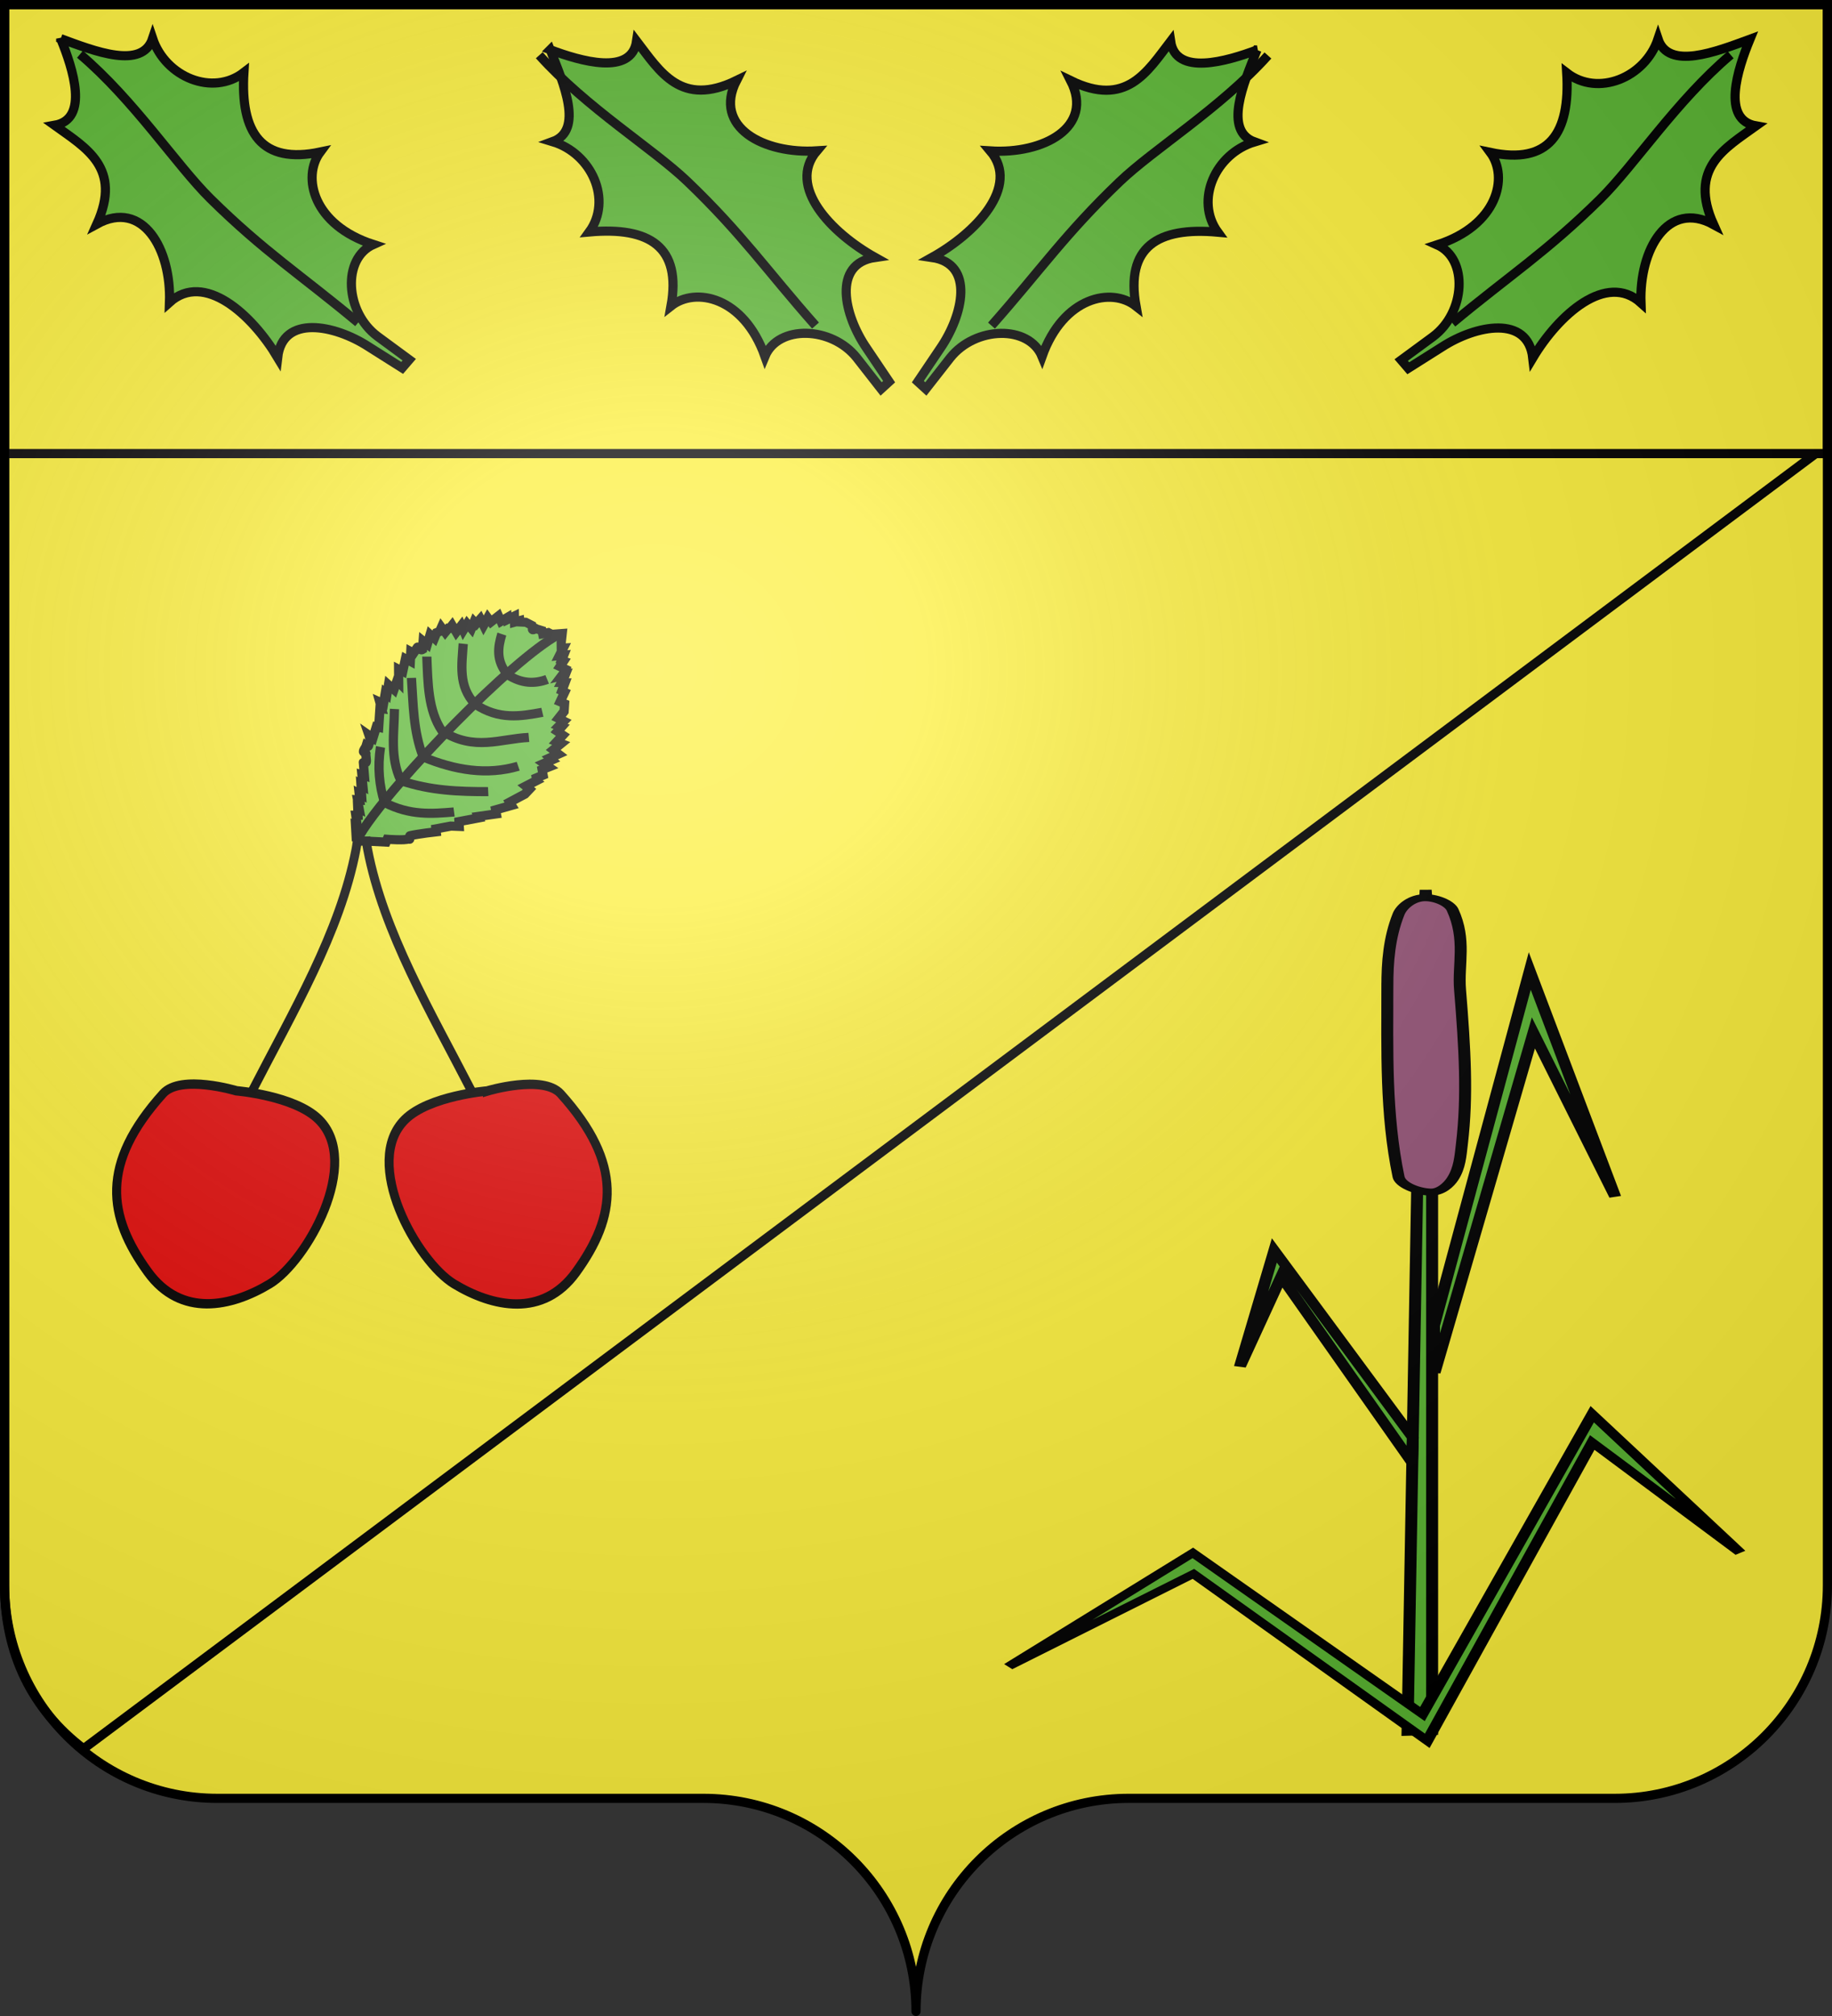 <svg xmlns="http://www.w3.org/2000/svg" xmlns:xlink="http://www.w3.org/1999/xlink" width="600" height="660" version="1.0"><rect width="100%" height="100%" fill="#333333" stroke="none"/><desc>Flag of Canton of Valais (Wallis)</desc><defs><radialGradient xlink:href="#a" id="f" cx="285.186" cy="200.448" r="300" fx="285.186" fy="200.448" gradientTransform="matrix(1.551 0 0 1.35 -227.894 -51.264)" gradientUnits="userSpaceOnUse"/><linearGradient id="a"><stop offset="0" style="stop-color:white;stop-opacity:.314"/><stop offset=".19" style="stop-color:white;stop-opacity:.251"/><stop offset=".6" style="stop-color:#6b6b6b;stop-opacity:.125"/><stop offset="1" style="stop-color:black;stop-opacity:.125"/></linearGradient></defs><path d="M300 658.5c0-38.505 31.203-69.754 69.65-69.754h159.2c38.447 0 69.65-31.25 69.65-69.754V1.5H1.5v517.492c0 38.504 31.203 69.754 69.65 69.754h159.2c38.447 0 69.65 31.25 69.65 69.753" style="fill:#fcef3c;fill-opacity:1;fill-rule:nonzero;stroke:none;stroke-width:5;stroke-linecap:round;stroke-linejoin:round;stroke-miterlimit:4;stroke-dashoffset:0;stroke-opacity:1"/><path d="M597.28 146.544 1.5 1.368V518.86c0 22.683 9.11 40.898 25.868 53.64z" style="fill:#fcef3c;fill-opacity:1;fill-rule:nonzero;stroke:#000;stroke-width:3;stroke-linecap:round;stroke-linejoin:round;stroke-miterlimit:4;stroke-opacity:1;stroke-dasharray:none;stroke-dashoffset:0"/><path d="M1.496 393.858h597.008v147.008H1.496z" style="fill:#fcef3c;fill-opacity:1;fill-rule:nonzero;stroke:#020000;stroke-width:3;stroke-linecap:butt;stroke-miterlimit:4;stroke-opacity:1;stroke-dasharray:none" transform="translate(.004 -392.366)"/><g style="stroke:#000;stroke-opacity:1;stroke-width:3.836;stroke-miterlimit:4;stroke-dasharray:none"><g style="stroke:#000;stroke-opacity:1;stroke-width:6.42;stroke-miterlimit:4;stroke-dasharray:none"><path d="m197.227 250.772-7.212 692.34 13.215-.698V250.772l-3.47-77.957z" style="fill:#5ab532;stroke:#000;stroke-width:6.42;stroke-linecap:butt;stroke-linejoin:miter;stroke-miterlimit:4;stroke-dasharray:none;stroke-opacity:1" transform="matrix(.61 0 0 .358 345.068 229.468)"/><path d="M179.194 261.07c0-22.104.956-44.52 6.004-66.04 1.512-6.445 6.45-14.104 13.007-15.008 6.416-.885 14.323 4.754 16.01 11.006 7.397 27.416 2.888 49.866 4.002 73.043 2.612 54.321 4.085 97.114 1 141.083-.755 10.776-1.11 21.942-5.002 32.018-2.04 5.28-6.36 12.397-12.007 12.008-7.328-.506-16.118-6.718-17.01-14.009-7.052-57.638-6.004-116.033-6.004-174.102z" style="fill:#965578;stroke:#000;stroke-width:6.42;stroke-linecap:butt;stroke-linejoin:miter;stroke-opacity:1;stroke-miterlimit:4;stroke-dasharray:none" transform="matrix(.61 0 0 .358 345.068 229.468)"/><path d="m198.027 926.47 91.167-274.175 79.46 126.58-79.46-100.71-88.582 272.798-125.56-152.657-99.309 84.715 99.005-103.905ZM192.855 673.825l-74.344-171.31-18.48 106.254 22.175-82.23 70.185 169.978zM204.197 571.478l51.448-324.493 45.863 206.394-43.91-149.777-53.08 310.86Z" style="fill:#5ab532;stroke:#000;stroke-width:6.42;stroke-linecap:butt;stroke-linejoin:miter;stroke-miterlimit:4;stroke-dasharray:none;stroke-opacity:1" transform="matrix(.61 0 0 .358 345.068 229.468)"/><g style="stroke:#000;stroke-opacity:1;stroke-width:3;stroke-miterlimit:4;stroke-dasharray:none"><g style="display:inline;stroke:#000;stroke-opacity:1;stroke-width:3;stroke-miterlimit:4;stroke-dasharray:none"><g style="stroke:#000;stroke-opacity:1;stroke-width:3;stroke-miterlimit:4;stroke-dasharray:none"><g style="stroke:#000;stroke-width:3;stroke-miterlimit:4;stroke-opacity:1;stroke-dasharray:none"><path d="M75.152 248.114z" style="fill:none;stroke:#000;stroke-width:3;stroke-linecap:butt;stroke-linejoin:miter;stroke-opacity:1;stroke-miterlimit:4;stroke-dasharray:none" transform="matrix(-1 0 0 1 93.7 115.27)"/><g style="stroke:#000;stroke-opacity:1;stroke-width:3;stroke-miterlimit:4;stroke-dasharray:none" transform="matrix(-.859 -.512 -.512 .859 205.39 155.58)"><g style="stroke:#000;stroke-width:3;stroke-miterlimit:4;stroke-opacity:1;stroke-dasharray:none;display:inline" transform="matrix(-1 0 0 1 332.732 25.8)"><g id="c" style="stroke:#000;stroke-width:7.206;stroke-miterlimit:4;stroke-opacity:1;stroke-dasharray:none"><path d="M-281.075 99.618c-11.592 26.155-27.008 63.15-50.493 51.798 14.788 28.55-.068 65.764-30.824 70.178 36.222 31.1 42.231 60.313 3.097 86.705 24.254 3.184 45.194 35.845 23.136 80.606 25.02-10.002 53.683 20.969 49.573 52.592l-4.212 30.797 8.514.507 6.467-30.859c6.19-31.13 28.79-66.011 55.882-45.15-10.285-38.3-8.473-88.8 28.122-91.304-31.017-28.021-43.774-71.735-4.41-83.894-45.705-16.491-37.03-47.813-32.567-77.986-22.596 16.354-42.124-20.712-52.285-43.99z" style="fill:#5ab532;fill-opacity:1;fill-rule:evenodd;stroke:#000;stroke-width:7.206;stroke-linecap:butt;stroke-linejoin:miter;stroke-miterlimit:4;stroke-opacity:1;stroke-dasharray:none" transform="matrix(-.096 .405 .405 .096 32.877 50.682)"/><path d="M-283.727 423.12c4.416-58.164 11.418-92.179 10.956-151.155-.293-37.444-13.845-97.427-10.072-152.902" style="fill:none;stroke:#000;stroke-width:7.206;stroke-linecap:butt;stroke-linejoin:miter;stroke-miterlimit:4;stroke-opacity:1;stroke-dasharray:none" transform="matrix(-.096 .405 .405 .096 32.877 50.682)"/></g><use xlink:href="#c" width="600" height="660" style="stroke:#000;stroke-opacity:1;stroke-width:3;stroke-miterlimit:4;stroke-dasharray:none" transform="scale(-1 1)rotate(61.554 0 -762.437)"/></g><g id="d" style="stroke:#000;stroke-width:7.206;stroke-miterlimit:4;stroke-opacity:1;stroke-dasharray:none"><path d="M-281.075 99.618c-11.592 26.155-27.008 63.15-50.493 51.798 14.788 28.55-.068 65.764-30.824 70.178 36.222 31.1 42.231 60.313 3.097 86.705 24.254 3.184 45.194 35.845 23.136 80.606 25.02-10.002 53.683 20.969 49.573 52.592l-4.212 30.797 8.514.507 6.467-30.859c6.19-31.13 28.79-66.011 55.882-45.15-10.285-38.3-8.473-88.8 28.122-91.304-31.017-28.021-43.774-71.735-4.41-83.894-45.705-16.491-37.03-47.813-32.567-77.986-22.596 16.354-42.124-20.712-52.285-43.99z" style="fill:#5ab532;fill-opacity:1;fill-rule:evenodd;stroke:#000;stroke-width:7.206;stroke-linecap:butt;stroke-linejoin:miter;stroke-miterlimit:4;stroke-opacity:1;stroke-dasharray:none" transform="matrix(.402 -.108 .108 .402 -3.686 -295.613)"/><path d="M-291.052 400.532c4.417-58.163 11.418-92.178 10.956-151.154-.293-37.444-13.845-97.427-10.072-152.902" style="fill:none;stroke:#000;stroke-width:7.206;stroke-linecap:butt;stroke-linejoin:miter;stroke-miterlimit:4;stroke-opacity:1;stroke-dasharray:none" transform="matrix(.402 -.108 .108 .402 -3.686 -295.613)"/></g><path d="M338.397 216.032z" style="fill:none;stroke:#000;stroke-width:3;stroke-linecap:butt;stroke-linejoin:miter;stroke-opacity:1;stroke-miterlimit:4;stroke-dasharray:none"/><use xlink:href="#d" width="600" height="660" style="stroke:#000;stroke-opacity:1;stroke-width:3;stroke-miterlimit:4;stroke-dasharray:none" transform="scale(-1 1)rotate(-61.554 0 -176.86)"/><g style="stroke:#000;stroke-opacity:1;stroke-width:8.188;stroke-miterlimit:4;stroke-dasharray:none" transform="matrix(-.294 -.175 -.201 .337 810.213 742.385)"><g id="e" style="stroke:#000;stroke-width:11.464;stroke-miterlimit:4;stroke-dasharray:none;stroke-opacity:1"><path d="M-1621.767 2581.5c.807 6.47 1.44 9.083 1.91 15.582 7.436 102.706-25.618 209.055-50.833 315.222" style="fill:none;stroke:#000;stroke-width:11.464;stroke-linecap:butt;stroke-linejoin:miter;stroke-miterlimit:4;stroke-dasharray:none;stroke-opacity:1" transform="matrix(.724 .14 -.201 .666 4580.406 -1760.149)"/><path d="M-1690.082 2914.267s74.293-9.629 112.254 12.187c68.773 39.524 31.705 171.321-7.038 207.45-40.22 37.507-99.688 63.741-156.237 18.126-68.618-55.35-95.457-115.494-39.594-215.112 15.648-27.905 90.615-22.651 90.615-22.651z" style="opacity:.99;fill:#e20909;fill-opacity:1;fill-rule:evenodd;stroke:#000;stroke-width:11.464;stroke-linecap:butt;stroke-linejoin:miter;stroke-miterlimit:4;stroke-dasharray:none;stroke-opacity:1" transform="matrix(.724 .14 -.201 .666 4580.406 -1760.149)"/></g><g style="stroke:#000;stroke-width:11.464;stroke-miterlimit:4;stroke-dasharray:none;stroke-opacity:1"><g style="stroke:#000;stroke-width:27.329;stroke-miterlimit:4;stroke-dasharray:none;stroke-opacity:1"><path d="M-871.518 671.976-872 695.2l-7.258 64.35 8.225 4.354s-7.205 51.88-2.73 63.25c-5.27 7.123 8.569 1.073 9.35 6.045 4.325 27.515 6.928 78.273 6.928 78.273h8.708l5.658 44.955-2.513 24.96 14.388.694 7.627 60.026 4.354-1.452 4.355 54.673 12.095-.967 10.645 48.867 9.676-4.839 14.273 31.45 7.065 15.966 13.982 15.482 9.628-10.153 14.183 32.63s4.396-4.634 4.87-8.763l10.89 31.165 16.553-1.334 6.774 20.805 11.128-13.547 9.193 25.159 6.29-5.806 10.16 27.095 13.064-14.515 17.901 25.643 5.806-12.58 18.87 20.32 11.612-14.998 13.547 14.031 2.903-7.257 13.547 15.482 8.71-14.998 20.024 18.71 22.969 4.022 6.357-12.572 28.062 16.45 4.355-7.741 23.708 11.612.967-10.644c7.338 4.596 10.62 8.178 22.015 13.789l-2.178-11.854c3.551 3.056 9.596 15.201 18.144 17.055l9.918-18.023 15.967 12.58 2.42-5.806 14.998 7.741-.484-12.58 21.772 13.548v-5.806l17.076 1.569 26.47 5.689-.485-30.482 5.806-9.677-2.419-17.901 9.677-.968 6.593-17.232c4.334 3.35-8.846-14.29.997-9.954l9.655-.856 10.333-16.954 1.936-17.418h3.87l-3.387-15.967 17.902 1.452-8.709-21.289h5.806l-10.16-20.32 16.45-5.323-16.45-24.675 13.063-7.741-21.966-15.024 19.547-7.233-13.547-14.03 6.773-5.323-20.32-10.644 15.482-10.644-18.386-13.548 14.032-4.354-18.87-17.418 21.289-9.677-8.71-8.225.485-3.87-11.612-11.129 15.482-9.192-12.061-6.74-2.972-9.344-16.416-8.592 12.096-11.128-28.546-11.612 10.644-11.128-25.135-4.62c-5.208-9.41 11.193-10.506 7.233-14.25l-16.45-13.305 5.03-7.808-29.221-4.53 8.709-13.547-37.255-12.096 7.257-11.612-39.19-3.87 5.322-4.355-26.127-12.095 15.483-14.515-28.546-7.742 4.354-4.354-31.449-8.71 5.806-10.643-20.321 3.386.968-4.838-56.125-9.677 1.936-6.773-32.417-13.547 9.193-11.129s-17.902 4.113-25.401-1.693c-.845-1.783-13.448-2.114-6.637-9.646-4.327-1.73-11.797-9.873-16.847-10.151-2.902-.16-4.032 7.786-5.788 6.975-4.33-1.998-19.973.554-25.382-2.006-4.414-2.09 1.22-9.683-1.256-8.614l-39.163-.991 2.903-7.258-32.417-.484 3.87-5.322-30.965-1.451 4.355-6.774h-19.353l.967-6.774-26.127 1.936 2.42-3.871-22.257-1.452.484-6.773-30.481.968 1.935-4.839-49.35-2.419" style="fill:#5ab532;fill-opacity:1;fill-rule:evenodd;stroke:#000;stroke-width:27.329;stroke-linecap:butt;stroke-linejoin:miter;stroke-miterlimit:4;stroke-dasharray:none;stroke-opacity:1" transform="matrix(-.034 -.278 .321 -.017 2640.694 -494.93)"/><path d="M-520.265 1263.878c-8.086-65.8-15.64-131.602 36.772-197.403 57.104-44.058 119.855-26 181.92-15.482M-422.972 1288.487c-11.504-38.706-8.412-77.413 21.289-116.12 43.808-29.787 83.212-19.94 121.925-3.87" style="fill:none;stroke:#000;stroke-width:27.329;stroke-linecap:butt;stroke-linejoin:miter;stroke-miterlimit:4;stroke-dasharray:none;stroke-opacity:1" transform="matrix(-.034 -.278 .321 -.017 2640.694 -494.93)"/><path d="M-592.73 1215.827c1.272-84.415-32.22-166.348 34.836-255.463 64.428-34.841 145.09-26.392 224.497-21.288M-747.087 1078.225c5.11-85.155 12.819-170.309 48.383-255.463 71.607-25.26 143.215-4.553 214.822 3.87" style="fill:none;stroke:#000;stroke-width:27.329;stroke-linecap:butt;stroke-linejoin:miter;stroke-miterlimit:4;stroke-dasharray:none;stroke-opacity:1" transform="matrix(-.034 -.278 .321 -.017 2640.694 -494.93)"/><path d="M-676.75 1175.185c-21.782-95.712-.675-188.125 44.512-278.686 79.348-21.558 158.696-12.576 238.045-9.677" style="fill:none;stroke:#000;stroke-width:27.329;stroke-linecap:butt;stroke-linejoin:miter;stroke-miterlimit:4;stroke-dasharray:none;stroke-opacity:1" transform="matrix(-.034 -.278 .321 -.017 2640.694 -494.93)"/><path d="M-867.821 674.6c35.72 21.41 98.28 78.384 169.663 151.534 51.388 52.66 107.35 113.702 161.163 175.893 110.223 127.38 211.438 259.583 245.9 334.455" style="fill:none;stroke:#000;stroke-width:27.329;stroke-linecap:butt;stroke-linejoin:miter;stroke-miterlimit:4;stroke-dasharray:none;stroke-opacity:1" transform="matrix(-.034 -.278 .321 -.017 2640.694 -494.93)"/><path d="M-801.608 970.648c-1.61-66.052-3.095-132.118 40.642-203.209 50.733-9.93 105.396-10.035 166.438 5.806" style="opacity:.99;fill:none;stroke:#000;stroke-width:27.329;stroke-linecap:butt;stroke-linejoin:miter;stroke-miterlimit:4;stroke-dasharray:none;stroke-opacity:1" transform="matrix(-.034 -.278 .321 -.017 2640.694 -494.93)"/></g></g><use xlink:href="#e" width="600" height="660" style="stroke:#000;stroke-width:8.188;stroke-miterlimit:4;stroke-dasharray:none;stroke-opacity:1" transform="matrix(-1 0 0 1 5782.384 0)"/></g></g></g></g></g></g></g></g><path d="M1.5 1.5V518.99c0 38.505 31.203 69.755 69.65 69.755h159.2c38.447 0 69.65 31.25 69.65 69.754 0-38.504 31.203-69.754 69.65-69.754h159.2c38.447 0 69.65-31.25 69.65-69.755V1.5z" style="fill:url(#f);fill-opacity:1;fill-rule:evenodd;stroke:none;stroke-width:3;stroke-linecap:butt;stroke-linejoin:miter;stroke-miterlimit:4;stroke-dasharray:none;stroke-opacity:1"/><path d="M300 658.5c0-38.504 31.203-69.754 69.65-69.754h159.2c38.447 0 69.65-31.25 69.65-69.753V1.5H1.5v517.493c0 38.504 31.203 69.753 69.65 69.753h159.2c38.447 0 69.65 31.25 69.65 69.754" style="fill:none;fill-opacity:1;fill-rule:nonzero;stroke:#000;stroke-width:3;stroke-linecap:round;stroke-linejoin:round;stroke-miterlimit:4;stroke-dasharray:none;stroke-dashoffset:0;stroke-opacity:1"/></svg>